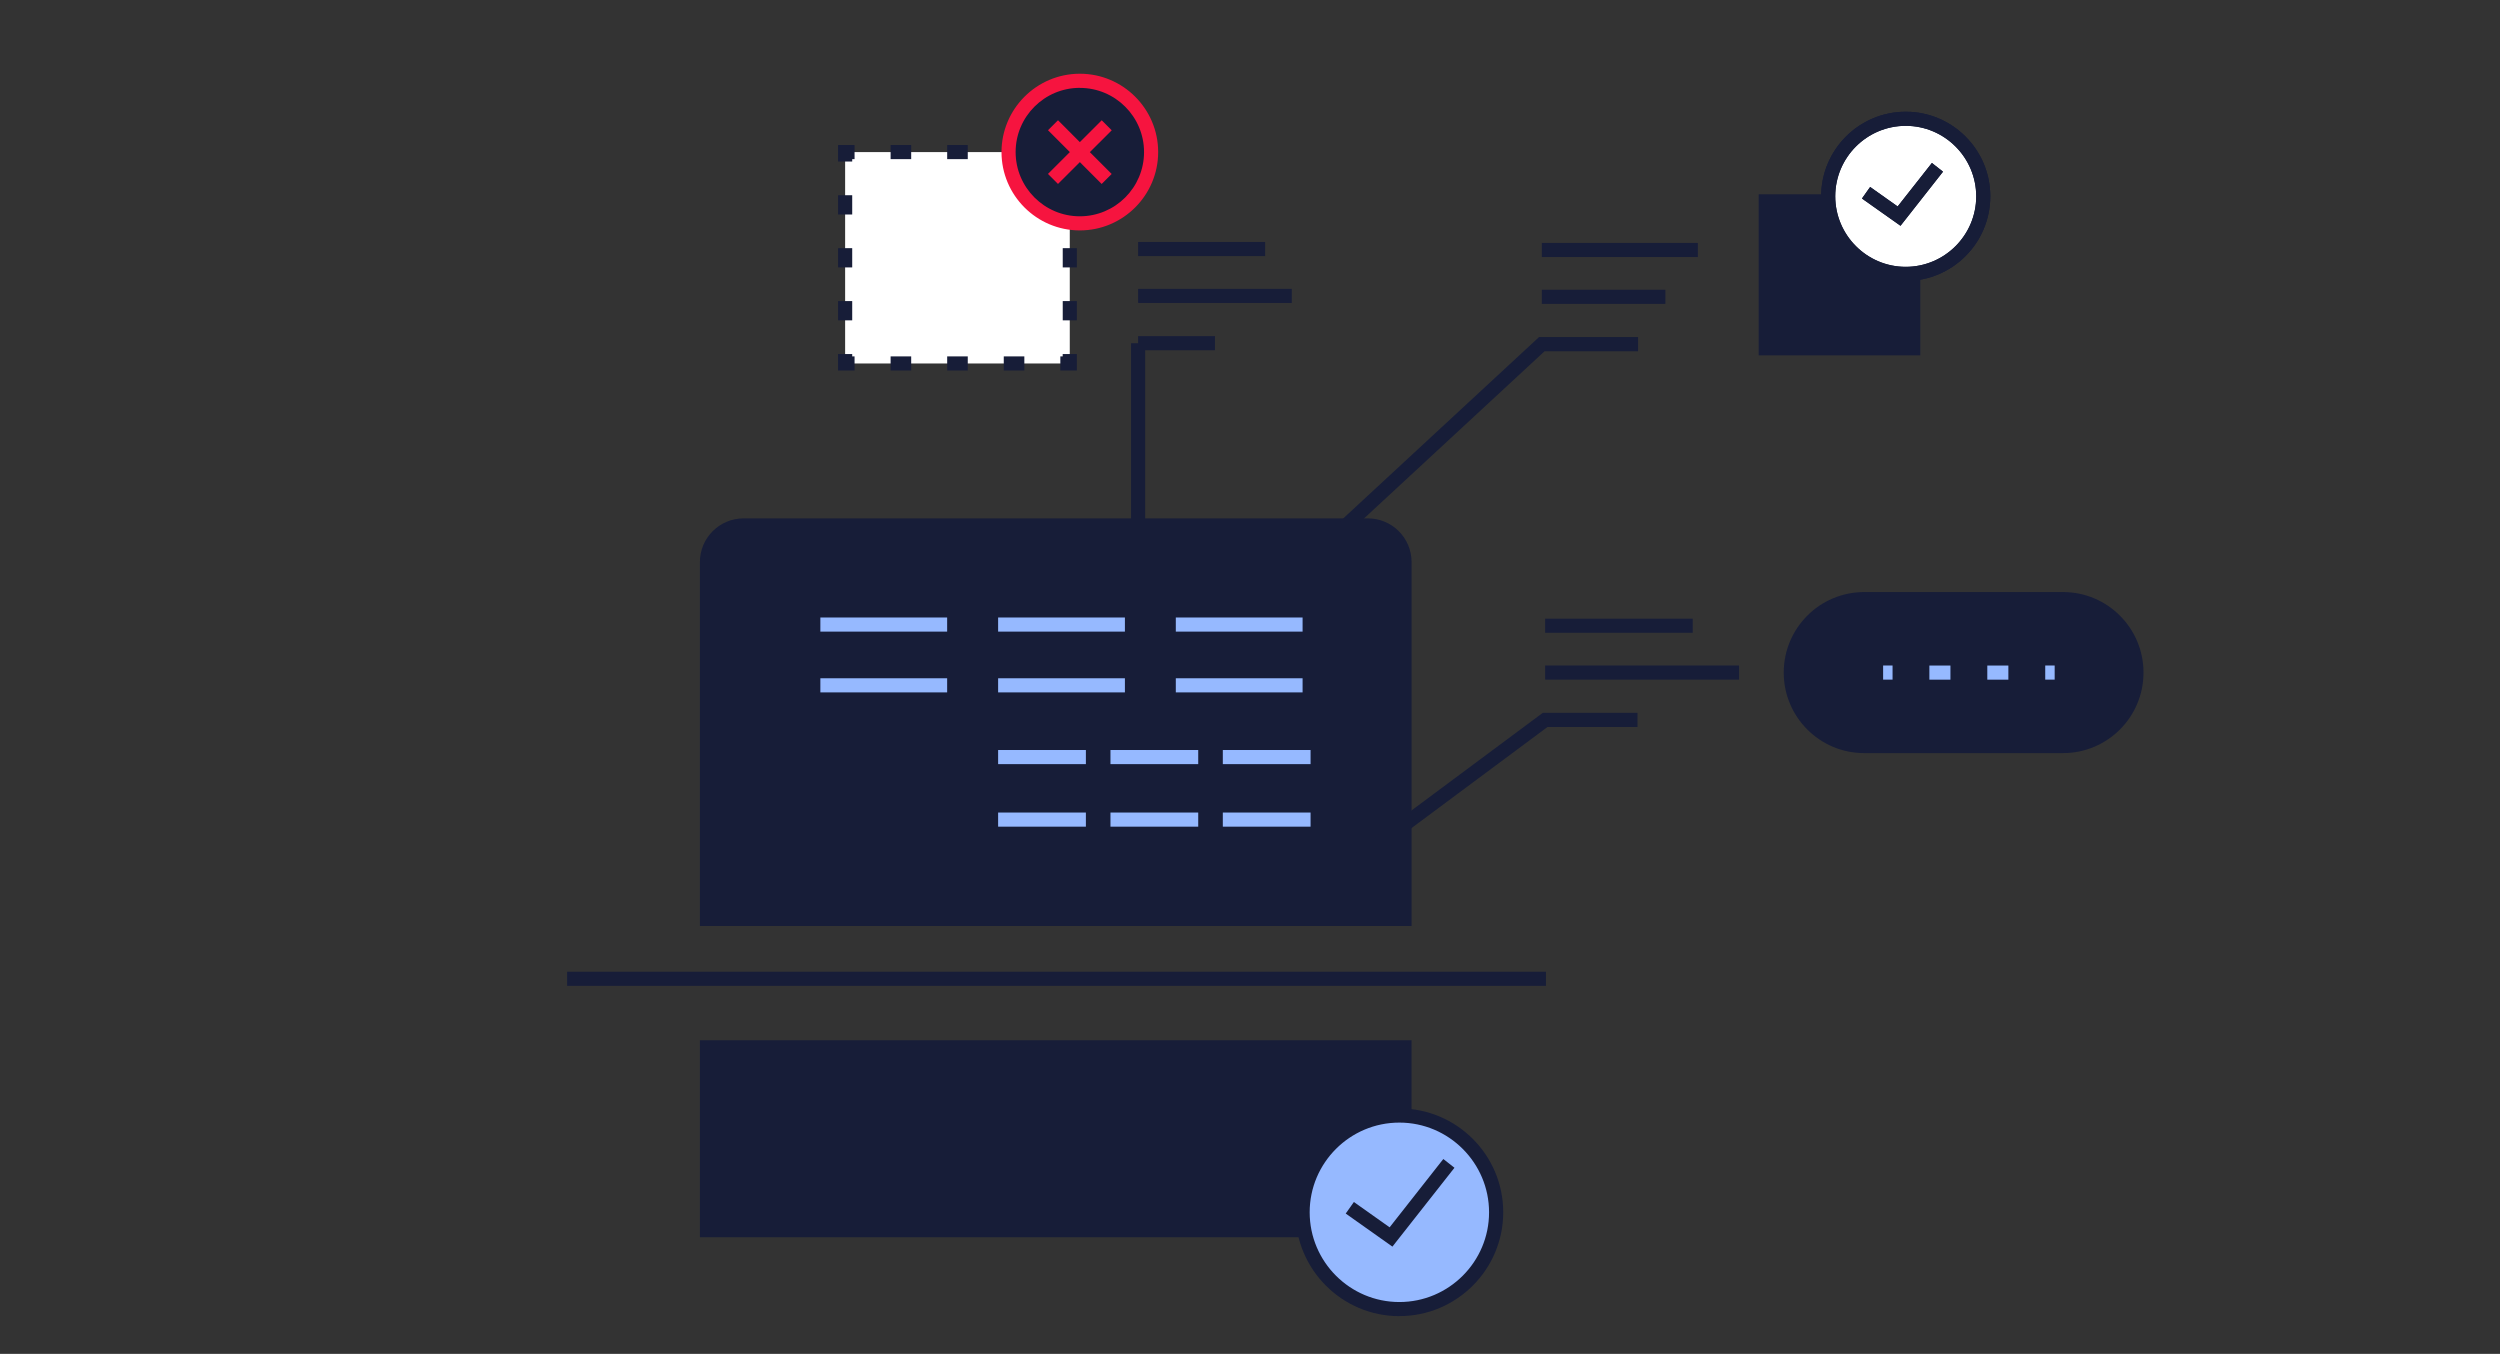 <svg width="373" height="202" viewBox="0 0 373 202" fill="none" xmlns="http://www.w3.org/2000/svg">
<rect x="0" y="0" width="373" height="202" fill="#333333" stroke="none"/>
<g clip-path="url(#clip0_2_341)">
<path d="M210.603 155.206H104.424V184.596H210.603V155.206Z" fill="#171D38"/>
<path d="M110.94 77.341H204.093C207.688 77.341 210.609 80.262 210.609 83.857V138.155H104.424V83.857C104.424 80.262 107.346 77.341 110.94 77.341Z" fill="#171D38"/>
<path d="M162.014 130.561H148.92V132.668H162.014V130.561Z" fill="#171D38"/>
<path d="M162.014 111.901H148.92V114.008H162.014V111.901Z" fill="#96B9FF"/>
<path d="M162.014 121.231H148.92V123.338H162.014V121.231Z" fill="#96B9FF"/>
<path d="M178.775 130.561H165.682V132.668H178.775V130.561Z" fill="#171D38"/>
<path d="M178.775 111.901H165.682V114.008H178.775V111.901Z" fill="#96B9FF"/>
<path d="M178.775 121.231H165.682V123.338H178.775V121.231Z" fill="#96B9FF"/>
<path d="M195.537 130.561H182.444V132.668H195.537V130.561Z" fill="#171D38"/>
<path d="M195.537 156.788H182.444V158.895H195.537V156.788Z" fill="#171D38"/>
<path d="M195.537 111.901H182.444V114.008H195.537V111.901Z" fill="#96B9FF"/>
<path d="M195.537 121.231H182.444V123.338H195.537V121.231Z" fill="#96B9FF"/>
<path d="M181.273 50.151H169.809V52.258H181.273V50.151Z" fill="#171D38"/>
<path d="M192.73 43.097H169.809V45.204H192.73V43.097Z" fill="#171D38"/>
<path d="M188.758 36.102H169.809V38.209H188.758V36.102Z" fill="#171D38"/>
<path d="M248.475 43.231H230.037V45.338H248.475V43.231Z" fill="#171D38"/>
<path d="M253.322 36.244H230.037V38.351H253.322V36.244Z" fill="#171D38"/>
<path d="M198.957 81.568L197.523 80.02L229.62 50.293H244.402V52.407H230.448L198.957 81.568Z" fill="#171D38"/>
<path d="M259.468 99.293H230.535V101.4H259.468V99.293Z" fill="#171D38"/>
<path d="M252.555 92.305H230.535V94.412H252.555V92.305Z" fill="#171D38"/>
<path d="M170.859 51.208H168.752V88.293H170.859V51.208Z" fill="#171D38"/>
<path d="M230.656 144.98H84.613V147.087H230.656V144.98Z" fill="#171D38"/>
<path d="M223.225 180.867C223.225 172.892 216.76 166.428 208.785 166.428C200.811 166.428 194.346 172.892 194.346 180.867C194.346 188.842 200.811 195.306 208.785 195.306C216.76 195.306 223.225 188.842 223.225 180.867Z" fill="#96B9FF"/>
<path d="M208.785 196.37C200.243 196.37 193.289 189.416 193.289 180.874C193.289 172.331 200.236 165.377 208.785 165.377C217.334 165.377 224.282 172.324 224.282 180.867C224.282 189.409 217.334 196.363 208.785 196.363V196.37ZM208.785 167.491C201.407 167.491 195.403 173.496 195.403 180.874C195.403 188.252 201.407 194.263 208.785 194.263C216.163 194.263 222.168 188.258 222.168 180.88C222.168 173.503 216.163 167.491 208.785 167.491Z" fill="#171D38"/>
<path d="M207.749 185.996L200.781 181.062L202 179.339L207.331 183.115L215.342 172.924L217.005 174.23L207.749 185.996Z" fill="#171D38"/>
<path d="M194.346 92.13H175.43V94.237H194.346V92.13Z" fill="#96B9FF"/>
<path d="M194.346 101.198H175.43V103.305H194.346V101.198Z" fill="#96B9FF"/>
<path d="M167.836 92.13H148.92V94.237H167.836V92.13Z" fill="#96B9FF"/>
<path d="M167.836 101.198H148.92V103.305H167.836V101.198Z" fill="#96B9FF"/>
<path d="M141.314 92.13H122.398V94.237H141.314V92.13Z" fill="#96B9FF"/>
<path d="M141.314 101.198H122.398V103.305H141.314V101.198Z" fill="#96B9FF"/>
<path d="M203.615 128.744L202.356 127.047L230.185 106.354H244.315V108.468H230.885L203.615 128.744Z" fill="#171D38"/>
<path d="M307.795 88.333H278.148C271.512 88.333 266.132 93.713 266.132 100.349C266.132 106.986 271.512 112.365 278.148 112.365H307.795C314.431 112.365 319.811 106.986 319.811 100.349C319.811 93.713 314.431 88.333 307.795 88.333Z" fill="#171D38"/>
<path d="M282.369 99.293H280.962V101.4H282.369V99.293Z" fill="#96B9FF"/>
<path d="M299.649 101.406H296.506V99.299H299.649V101.406ZM291.006 101.406H287.862V99.299H291.006V101.406Z" fill="#96B9FF"/>
<path d="M306.556 99.293H305.149V101.4H306.556V99.293Z" fill="#96B9FF"/>
<path d="M286.509 28.987H262.396V53.019H286.509V28.987Z" fill="#171D38"/>
<path d="M295.906 29.297C295.906 22.906 290.727 17.725 284.338 17.725C277.949 17.725 272.77 22.906 272.77 29.297C272.77 35.688 277.949 40.868 284.338 40.868C290.727 40.868 295.906 35.688 295.906 29.297Z" fill="white"/>
<path d="M278.418 28.758L283.338 32.245L289.067 24.962" fill="white"/>
<path d="M295.906 29.297C295.906 22.906 290.727 17.725 284.338 17.725C277.949 17.725 272.77 22.906 272.77 29.297C272.77 35.688 277.949 40.868 284.338 40.868C290.727 40.868 295.906 35.688 295.906 29.297Z" fill="white"/>
<path d="M284.335 41.919C277.374 41.919 271.713 36.257 271.713 29.297C271.713 22.336 277.374 16.668 284.335 16.668C291.295 16.668 296.957 22.329 296.957 29.29C296.957 36.251 291.295 41.919 284.335 41.919ZM284.335 18.775C278.539 18.775 273.82 23.494 273.82 29.29C273.82 35.086 278.539 39.812 284.335 39.812C290.131 39.812 294.85 35.093 294.85 29.297C294.85 23.501 290.131 18.775 284.335 18.775Z" fill="#171D38"/>
<path d="M283.554 33.686L277.805 29.62L279.023 27.896L283.13 30.805L288.239 24.315L289.895 25.614L283.554 33.686Z" fill="#171D38"/>
<path d="M284.335 41.919C277.374 41.919 271.713 36.257 271.713 29.297C271.713 22.336 277.374 16.668 284.335 16.668C291.295 16.668 296.957 22.329 296.957 29.29C296.957 36.251 291.295 41.919 284.335 41.919ZM284.335 18.775C278.539 18.775 273.82 23.494 273.82 29.29C273.82 35.086 278.539 39.812 284.335 39.812C290.131 39.812 294.85 35.093 294.85 29.297C294.85 23.501 290.131 18.775 284.335 18.775Z" fill="#171D38"/>
<path d="M283.554 33.686L277.805 29.62L279.023 27.896L283.13 30.805L288.239 24.315L289.895 25.614L283.554 33.686Z" fill="#171D38"/>
<path d="M159.61 22.693H126.093V54.231H159.61V22.693Z" fill="white"/>
<path d="M160.667 55.281H158.203V53.174H158.553V52.824H160.667V55.281Z" fill="#171D38"/>
<path d="M152.832 55.281H149.762V53.174H152.832V55.281ZM144.39 55.281H141.32V53.174H144.39V55.281ZM135.949 55.281H132.879V53.174H135.949V55.281Z" fill="#171D38"/>
<path d="M127.5 55.281H125.036V52.824H127.15V53.174H127.5V55.281Z" fill="#171D38"/>
<path d="M127.15 47.795H125.043V44.921H127.15V47.795ZM127.15 39.899H125.043V37.025H127.15V39.899ZM127.15 32.003H125.043V29.128H127.15V32.003Z" fill="#171D38"/>
<path d="M127.15 24.1H125.036V21.636H127.5V23.743H127.15V24.1Z" fill="#171D38"/>
<path d="M152.832 23.743H149.762V21.636H152.832V23.743ZM144.39 23.743H141.32V21.636H144.39V23.743ZM135.949 23.743H132.879V21.636H135.949V23.743Z" fill="#171D38"/>
<path d="M160.667 24.1H158.553V23.743H158.203V21.636H160.667V24.1Z" fill="#171D38"/>
<path d="M160.667 47.795H158.56V44.921H160.667V47.795ZM160.667 39.899H158.56V37.025H160.667V39.899ZM160.667 31.996H158.56V29.122H160.667V31.996Z" fill="#171D38"/>
<path d="M171.741 22.693C171.741 16.819 166.98 12.057 161.108 12.057C155.236 12.057 150.475 16.819 150.475 22.693C150.475 28.567 155.236 33.329 161.108 33.329C166.98 33.329 171.741 28.567 171.741 22.693Z" fill="#171D38"/>
<path d="M161.112 34.379C154.669 34.379 149.425 29.135 149.425 22.693C149.425 16.251 154.669 11 161.112 11C167.554 11 172.798 16.244 172.798 22.686C172.798 29.128 167.554 34.379 161.112 34.379ZM161.112 13.107C155.827 13.107 151.532 17.402 151.532 22.686C151.532 27.971 155.827 32.272 161.112 32.272C166.396 32.272 170.691 27.977 170.691 22.693C170.691 17.409 166.396 13.114 161.112 13.114V13.107Z" fill="#F6143F"/>
<path d="M164.377 17.944L156.358 25.948L157.852 27.444L165.87 19.44L164.377 17.944Z" fill="#F6143F"/>
<path d="M157.853 17.941L156.362 19.43L164.368 27.447L165.859 25.958L157.853 17.941Z" fill="#F6143F"/>
</g>
<defs>
<clipPath id="clip0_2_341">
<rect width="235.198" height="185.37" fill="white" transform="translate(84.613 11)"/>
</clipPath>
</defs>
</svg>
